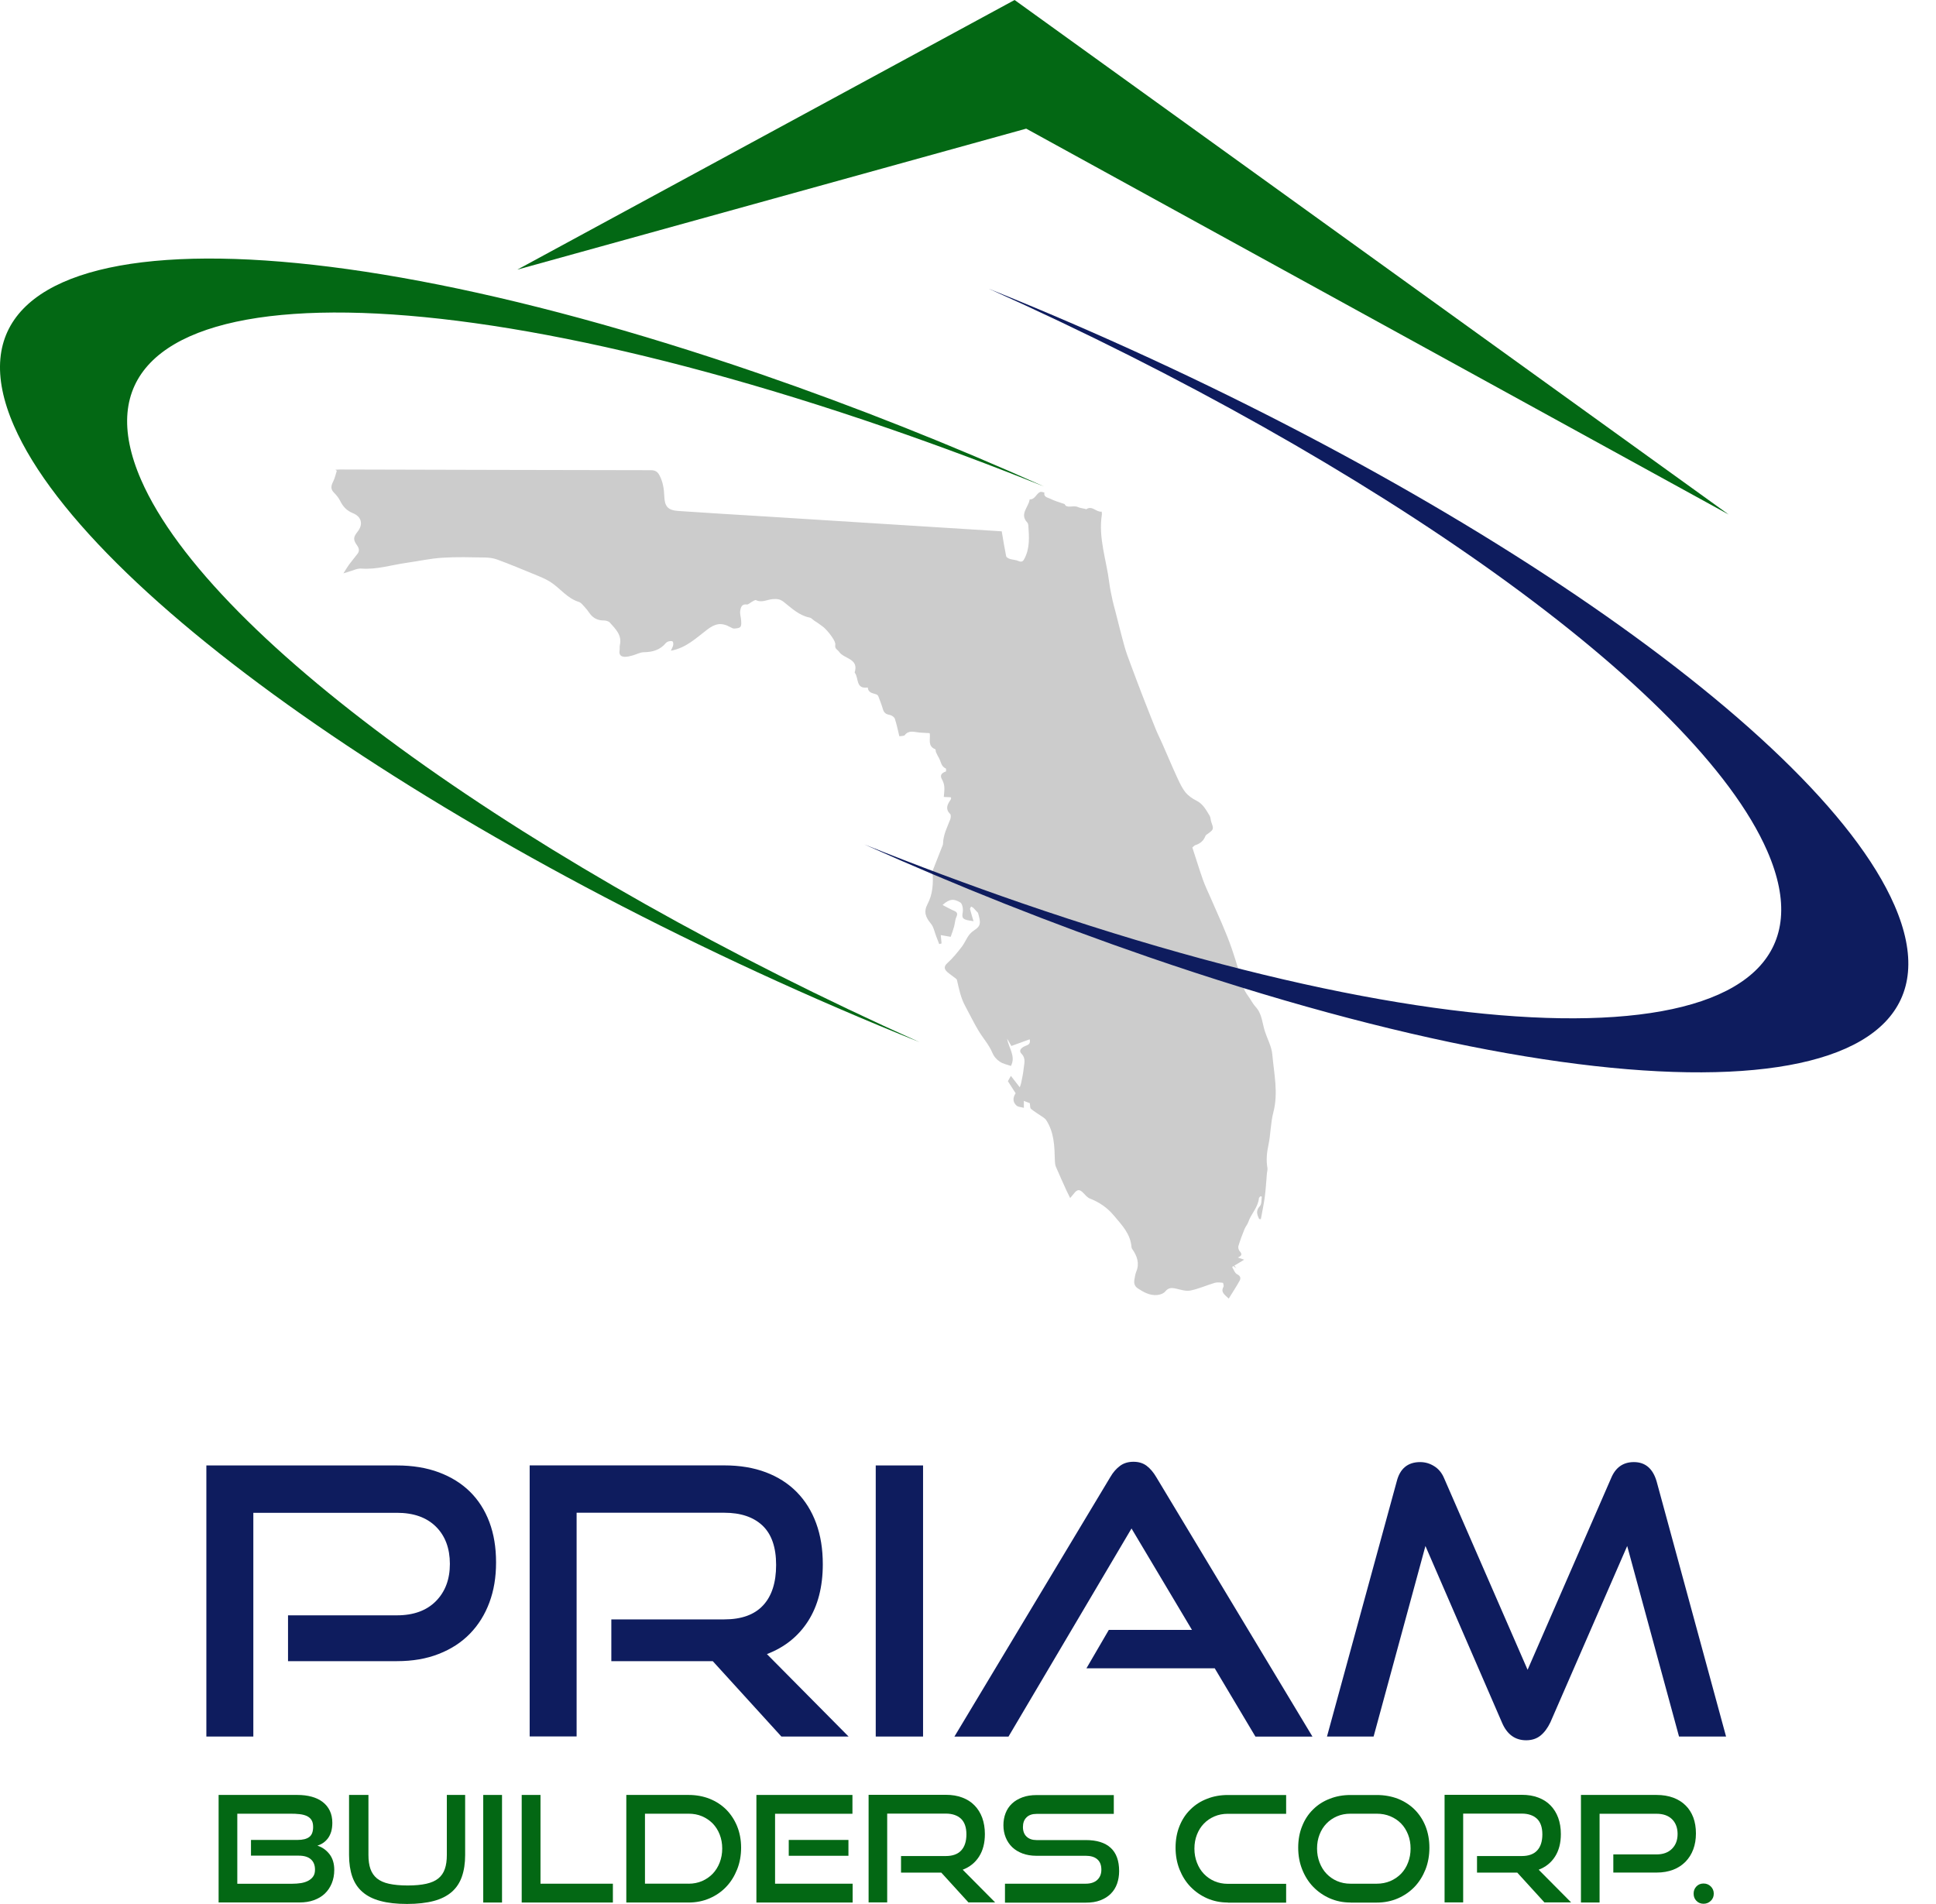 <svg xmlns="http://www.w3.org/2000/svg" width="61" height="60" viewBox="0 0 61 60" fill="none"><g clip-path="url(#clip0_268_536)"><path d="M39.674 38.413C39.606 38.274 39.563 38.149 39.698 38.004C39.758 37.941 39.741 37.808 39.758 37.708C39.743 37.704 39.727 37.702 39.713 37.698C39.696 37.718 39.668 37.739 39.666 37.761C39.639 38.049 39.418 38.252 39.33 38.513C39.304 38.589 39.245 38.652 39.214 38.728C39.142 38.905 39.075 39.083 39.02 39.267C39.005 39.314 39.028 39.394 39.063 39.431C39.145 39.518 39.126 39.576 39.001 39.627C39.083 39.655 39.138 39.676 39.202 39.696C39.091 39.764 38.991 39.825 38.891 39.884C38.914 39.911 38.936 39.937 38.956 39.964C38.922 39.941 38.889 39.919 38.85 39.894C38.84 39.913 38.824 39.933 38.828 39.939C38.875 40.013 38.907 40.119 38.975 40.152C39.085 40.205 39.102 40.279 39.059 40.358C38.956 40.544 38.838 40.722 38.715 40.922C38.585 40.794 38.454 40.724 38.55 40.55C38.566 40.52 38.542 40.424 38.527 40.424C38.444 40.413 38.352 40.403 38.274 40.426C38.019 40.501 37.771 40.614 37.512 40.667C37.371 40.696 37.209 40.644 37.064 40.61C36.925 40.577 36.819 40.571 36.715 40.697C36.662 40.763 36.547 40.802 36.457 40.81C36.23 40.828 36.038 40.724 35.855 40.603C35.748 40.534 35.722 40.436 35.744 40.319C35.758 40.24 35.769 40.156 35.799 40.08C35.912 39.813 35.83 39.584 35.677 39.363C35.664 39.347 35.654 39.324 35.652 39.304C35.622 38.885 35.354 38.611 35.1 38.309C34.884 38.051 34.639 37.886 34.336 37.767C34.261 37.736 34.199 37.661 34.14 37.6C34.017 37.469 33.942 37.471 33.831 37.62C33.803 37.657 33.77 37.692 33.719 37.753C33.674 37.663 33.642 37.6 33.611 37.534C33.494 37.277 33.378 37.021 33.267 36.762C33.243 36.7 33.239 36.629 33.237 36.562C33.225 36.12 33.216 35.679 32.959 35.291C32.934 35.252 32.889 35.225 32.851 35.197C32.728 35.113 32.599 35.037 32.485 34.943C32.45 34.914 32.46 34.835 32.448 34.765C32.395 34.745 32.334 34.72 32.26 34.692V34.91C32.174 34.886 32.082 34.886 32.031 34.841C31.904 34.729 31.909 34.588 32.001 34.451C31.923 34.328 31.847 34.212 31.757 34.071C31.77 34.05 31.798 33.997 31.851 33.903C31.951 34.032 32.033 34.138 32.131 34.263C32.146 34.22 32.164 34.177 32.174 34.132C32.205 33.979 32.24 33.825 32.254 33.67C32.27 33.513 32.33 33.351 32.187 33.208C32.101 33.122 32.148 33.031 32.295 32.965C32.379 32.928 32.481 32.912 32.444 32.751C32.252 32.82 32.068 32.887 31.866 32.961C31.829 32.896 31.78 32.814 31.733 32.73C31.778 33.022 32.015 33.282 31.853 33.59C31.739 33.55 31.602 33.525 31.498 33.453C31.4 33.386 31.32 33.3 31.263 33.165C31.157 32.914 30.962 32.703 30.822 32.464C30.676 32.219 30.552 31.96 30.415 31.708C30.274 31.451 30.217 31.169 30.153 30.887C30.145 30.846 30.086 30.815 30.045 30.783C29.963 30.715 29.861 30.66 29.8 30.578C29.753 30.517 29.751 30.441 29.841 30.358C30.016 30.2 30.168 30.014 30.311 29.826C30.437 29.659 30.488 29.446 30.689 29.32C30.907 29.181 30.909 29.082 30.815 28.766C30.768 28.715 30.723 28.664 30.674 28.615C30.654 28.594 30.623 28.584 30.599 28.568C30.587 28.594 30.558 28.625 30.564 28.647C30.593 28.764 30.629 28.876 30.674 29.029C30.578 29.011 30.484 29.007 30.403 28.972C30.3 28.927 30.319 28.843 30.335 28.741C30.352 28.643 30.323 28.478 30.258 28.439C30.057 28.32 29.927 28.314 29.698 28.518C29.806 28.574 29.898 28.625 29.994 28.672C30.088 28.719 30.212 28.733 30.133 28.899C30.09 28.988 30.09 29.101 30.061 29.201C30.035 29.297 30 29.391 29.955 29.522C29.867 29.506 29.757 29.487 29.642 29.467C29.648 29.542 29.659 29.636 29.667 29.73C29.642 29.736 29.618 29.745 29.593 29.751C29.563 29.671 29.534 29.591 29.501 29.512C29.446 29.375 29.42 29.213 29.33 29.105C29.168 28.909 29.093 28.737 29.226 28.488C29.387 28.183 29.41 27.846 29.383 27.505C29.381 27.474 29.387 27.44 29.397 27.411C29.489 27.174 29.583 26.939 29.675 26.704C29.692 26.663 29.712 26.622 29.714 26.579C29.72 26.303 29.847 26.066 29.941 25.819C29.959 25.77 29.967 25.682 29.941 25.654C29.777 25.494 29.847 25.351 29.951 25.204C29.959 25.192 29.963 25.175 29.969 25.159C29.969 25.155 29.967 25.149 29.959 25.124C29.896 25.122 29.822 25.118 29.738 25.114C29.745 25 29.763 24.893 29.753 24.787C29.747 24.707 29.716 24.626 29.677 24.554C29.614 24.444 29.651 24.362 29.808 24.309C29.808 24.278 29.814 24.223 29.802 24.217C29.653 24.156 29.651 24.003 29.585 23.888C29.55 23.829 29.52 23.765 29.491 23.702C29.479 23.674 29.485 23.616 29.469 23.61C29.224 23.514 29.317 23.302 29.297 23.13C29.295 23.11 29.283 23.089 29.289 23.103C29.17 23.097 29.072 23.093 28.974 23.085C28.811 23.071 28.641 22.995 28.506 23.167C28.482 23.197 28.408 23.189 28.337 23.201C28.288 23.005 28.253 22.821 28.194 22.646C28.175 22.593 28.089 22.537 28.026 22.527C27.914 22.507 27.852 22.46 27.82 22.351C27.781 22.214 27.728 22.082 27.677 21.947C27.668 21.922 27.646 21.896 27.623 21.887C27.511 21.84 27.362 21.845 27.343 21.673C27.343 21.669 27.335 21.665 27.331 21.665C26.957 21.718 27.061 21.362 26.935 21.203C26.931 21.199 26.929 21.193 26.929 21.189C27.07 20.749 26.591 20.766 26.44 20.541C26.393 20.471 26.297 20.451 26.318 20.324C26.33 20.253 26.273 20.161 26.226 20.089C26.162 19.991 26.085 19.899 26.003 19.815C25.946 19.754 25.872 19.709 25.805 19.658C25.758 19.623 25.707 19.593 25.658 19.56C25.609 19.527 25.566 19.472 25.513 19.462C25.175 19.395 24.94 19.162 24.687 18.963C24.577 18.878 24.479 18.869 24.344 18.88C24.172 18.894 24.003 19.002 23.821 18.912C23.794 18.9 23.739 18.939 23.698 18.959C23.641 18.988 23.581 19.055 23.53 19.049C23.369 19.025 23.34 19.147 23.324 19.241C23.306 19.337 23.345 19.442 23.351 19.544C23.355 19.615 23.367 19.703 23.33 19.752C23.299 19.795 23.208 19.801 23.14 19.807C23.101 19.811 23.056 19.787 23.017 19.766C22.723 19.601 22.529 19.65 22.268 19.852C21.93 20.11 21.616 20.418 21.137 20.506C21.168 20.437 21.197 20.388 21.209 20.337C21.217 20.298 21.217 20.241 21.195 20.216C21.174 20.195 21.115 20.2 21.076 20.21C21.041 20.218 21.001 20.238 20.978 20.265C20.798 20.482 20.563 20.549 20.29 20.553C20.169 20.553 20.052 20.623 19.932 20.655C19.85 20.678 19.764 20.7 19.681 20.698C19.568 20.694 19.499 20.637 19.521 20.506C19.531 20.447 19.519 20.384 19.531 20.326C19.603 20.01 19.39 19.817 19.213 19.617C19.172 19.572 19.084 19.552 19.018 19.552C18.82 19.552 18.675 19.47 18.565 19.309C18.52 19.241 18.467 19.176 18.412 19.117C18.36 19.061 18.307 18.99 18.242 18.969C17.87 18.857 17.649 18.534 17.341 18.338C17.188 18.24 17.012 18.172 16.842 18.101C16.454 17.942 16.068 17.78 15.673 17.635C15.549 17.588 15.408 17.57 15.275 17.568C14.827 17.561 14.378 17.547 13.932 17.576C13.554 17.6 13.18 17.684 12.804 17.737C12.332 17.803 11.873 17.954 11.386 17.917C11.255 17.907 11.118 17.98 10.984 18.017C10.945 18.027 10.906 18.042 10.82 18.068C10.896 17.95 10.943 17.868 10.998 17.792C11.084 17.676 11.178 17.566 11.266 17.449C11.335 17.357 11.311 17.271 11.247 17.181C11.123 17.006 11.131 16.928 11.264 16.758C11.45 16.526 11.396 16.282 11.116 16.17C10.924 16.092 10.806 15.963 10.718 15.784C10.671 15.688 10.599 15.602 10.524 15.526C10.409 15.412 10.43 15.306 10.497 15.175C10.552 15.069 10.575 14.948 10.612 14.834C10.597 14.823 10.581 14.813 10.567 14.803C10.614 14.801 10.661 14.795 10.708 14.795C13.971 14.803 17.235 14.813 20.5 14.817C20.639 14.817 20.715 14.856 20.78 14.981C20.89 15.191 20.923 15.412 20.931 15.643C20.943 15.966 21.05 16.08 21.375 16.102C22.306 16.166 23.236 16.221 24.168 16.278C25.856 16.384 27.544 16.491 29.232 16.597C29.961 16.642 30.691 16.689 31.42 16.734C31.463 16.736 31.506 16.74 31.563 16.744C31.608 17.008 31.649 17.267 31.702 17.527C31.71 17.564 31.774 17.598 31.819 17.613C31.909 17.641 32.009 17.641 32.093 17.68C32.189 17.723 32.238 17.686 32.276 17.61C32.454 17.275 32.426 16.916 32.401 16.558C32.399 16.527 32.389 16.489 32.368 16.466C32.113 16.194 32.415 15.98 32.442 15.737C32.614 15.745 32.646 15.557 32.773 15.504C32.808 15.489 32.861 15.514 32.906 15.52C32.877 15.671 33.018 15.677 33.096 15.718C33.221 15.784 33.361 15.82 33.545 15.886C33.607 16.037 33.817 15.91 33.962 15.978C34.034 16.011 34.118 16.017 34.195 16.037C34.206 16.039 34.22 16.053 34.224 16.049C34.414 15.916 34.538 16.147 34.712 16.123C34.716 16.162 34.722 16.19 34.718 16.215C34.602 16.953 34.863 17.647 34.951 18.363C34.974 18.55 35.017 18.738 35.056 18.924C35.078 19.031 35.111 19.133 35.137 19.239C35.235 19.621 35.329 20.006 35.436 20.388C35.487 20.57 35.554 20.745 35.62 20.921C35.73 21.221 35.844 21.518 35.957 21.816C35.998 21.922 36.038 22.029 36.081 22.135C36.192 22.417 36.302 22.701 36.416 22.981C36.48 23.136 36.557 23.287 36.625 23.441C36.78 23.794 36.929 24.15 37.091 24.501C37.164 24.66 37.24 24.826 37.348 24.963C37.436 25.073 37.563 25.163 37.692 25.227C37.902 25.331 38.002 25.521 38.112 25.703C38.147 25.76 38.143 25.84 38.166 25.907C38.247 26.126 38.243 26.142 38.049 26.279C38.023 26.297 37.99 26.318 37.98 26.346C37.922 26.495 37.816 26.585 37.665 26.632C37.632 26.643 37.606 26.675 37.569 26.706C37.681 27.049 37.786 27.393 37.904 27.728C37.974 27.922 38.063 28.108 38.147 28.298C38.38 28.835 38.63 29.363 38.82 29.92C38.959 30.327 39.075 30.738 39.194 31.148C39.226 31.263 39.316 31.363 39.382 31.467C39.439 31.557 39.494 31.653 39.565 31.731C39.77 31.954 39.77 32.248 39.858 32.511C39.935 32.746 40.064 32.977 40.087 33.218C40.14 33.827 40.283 34.434 40.121 35.053C40.033 35.387 40.039 35.744 39.966 36.083C39.913 36.329 39.892 36.564 39.935 36.809C39.944 36.86 39.923 36.917 39.919 36.97C39.897 37.218 39.884 37.467 39.852 37.712C39.821 37.949 39.77 38.184 39.727 38.419C39.706 38.417 39.684 38.415 39.663 38.413H39.674Z" fill="#CCCCCC"></path><path d="M31.157 9.1C44.972 14.652 57.223 22.866 59.689 28.523C62.448 34.849 51.928 35.583 36.194 30.161C33.151 29.113 30.137 27.912 27.235 26.61C28.87 27.266 30.525 27.885 32.189 28.459C47.925 33.88 58.443 33.147 55.684 26.82C53.459 21.716 43.272 14.531 31.157 9.1Z" fill="#0E1C5E"></path><path d="M0.439 13.417C-2.319 7.091 8.2 6.357 23.935 11.778C26.978 12.827 29.992 14.028 32.894 15.33C31.259 14.674 29.604 14.055 27.94 13.481C12.204 8.057 1.686 8.791 4.445 15.12C6.67 20.224 16.857 27.409 28.972 32.84C15.156 27.29 2.906 19.076 0.439 13.417Z" fill="#036814"></path><path d="M16.299 8.497L31.968 0L54.47 16.215L32.334 4.054L16.299 8.497Z" fill="#036814"></path><path d="M9.075 52.347V50.903H12.506C13.031 50.903 13.44 50.753 13.734 50.457C14.028 50.159 14.175 49.768 14.175 49.282C14.175 48.796 14.028 48.397 13.734 48.107C13.44 47.817 13.031 47.672 12.506 47.672H7.982V54.722H6.502V46.18H12.506C12.998 46.18 13.44 46.252 13.828 46.397C14.216 46.542 14.543 46.746 14.809 47.008C15.075 47.271 15.279 47.59 15.42 47.966C15.561 48.342 15.63 48.765 15.63 49.235C15.63 49.705 15.561 50.118 15.42 50.498C15.279 50.878 15.075 51.205 14.809 51.479C14.543 51.753 14.216 51.967 13.828 52.118C13.44 52.272 13.001 52.347 12.506 52.347H9.075ZM24.62 54.722L22.458 52.347H19.262V51.031H22.821C23.363 51.031 23.77 50.884 24.043 50.59C24.317 50.296 24.454 49.871 24.454 49.315C24.454 48.759 24.311 48.346 24.025 48.074C23.739 47.805 23.338 47.67 22.821 47.67H18.168V54.72H16.689V46.178H22.823C23.31 46.178 23.743 46.25 24.129 46.395C24.513 46.54 24.838 46.748 25.104 47.018C25.369 47.288 25.574 47.615 25.715 47.999C25.856 48.383 25.925 48.814 25.925 49.292C25.925 50.005 25.77 50.602 25.462 51.084C25.153 51.567 24.72 51.912 24.164 52.124L26.737 54.722H24.622H24.62ZM27.593 54.722V46.18H29.084V54.722H27.593ZM39.555 54.722L38.274 52.572H34.232L34.937 51.362H37.557L35.652 48.166L31.776 54.724H30.072L34.984 46.546C35.07 46.397 35.172 46.28 35.291 46.192C35.407 46.106 35.548 46.064 35.714 46.064C35.879 46.064 36.016 46.106 36.13 46.192C36.243 46.278 36.343 46.397 36.431 46.546L41.353 54.724H39.555V54.722ZM52.903 54.722L51.27 48.718L48.849 54.276C48.763 54.456 48.659 54.595 48.538 54.693C48.416 54.791 48.266 54.84 48.087 54.84C47.735 54.84 47.48 54.652 47.322 54.276L44.913 48.718L43.28 54.722H41.811L44.008 46.685C44.11 46.278 44.357 46.074 44.748 46.074C44.905 46.074 45.052 46.117 45.189 46.203C45.326 46.288 45.43 46.413 45.5 46.579L48.132 52.619L50.764 46.579C50.904 46.241 51.144 46.074 51.481 46.074C51.84 46.074 52.08 46.278 52.198 46.685L54.385 54.722H52.903Z" fill="#0E1C5E"></path><path d="M6.888 59.953V56.563H9.369C9.535 56.563 9.684 56.581 9.819 56.618C9.954 56.655 10.07 56.71 10.166 56.784C10.262 56.857 10.338 56.949 10.391 57.059C10.444 57.17 10.471 57.297 10.471 57.44C10.471 57.548 10.458 57.644 10.434 57.724C10.409 57.803 10.375 57.873 10.332 57.93C10.289 57.987 10.238 58.036 10.181 58.075C10.123 58.114 10.062 58.142 10.001 58.161C10.156 58.21 10.283 58.302 10.383 58.431C10.483 58.561 10.532 58.727 10.532 58.925C10.532 59.08 10.505 59.221 10.454 59.346C10.403 59.471 10.33 59.581 10.236 59.671C10.142 59.761 10.025 59.83 9.89 59.879C9.755 59.928 9.604 59.951 9.441 59.951H6.891L6.888 59.953ZM7.908 58.48V57.981H9.371C9.539 57.981 9.664 57.95 9.745 57.887C9.827 57.826 9.866 57.719 9.866 57.57C9.866 57.48 9.849 57.407 9.815 57.354C9.78 57.298 9.731 57.258 9.668 57.227C9.604 57.198 9.529 57.178 9.439 57.168C9.351 57.157 9.251 57.154 9.142 57.154H7.477V59.362H9.194C9.3 59.362 9.398 59.354 9.488 59.34C9.578 59.324 9.655 59.299 9.721 59.262C9.786 59.225 9.835 59.181 9.872 59.125C9.909 59.07 9.925 58.999 9.925 58.915C9.925 58.776 9.882 58.668 9.794 58.59C9.708 58.514 9.58 58.476 9.412 58.476H7.906L7.908 58.48Z" fill="#036814"></path><path d="M14.077 56.563H14.656V58.455C14.656 58.717 14.621 58.944 14.553 59.138C14.486 59.332 14.378 59.493 14.233 59.62C14.085 59.747 13.898 59.843 13.667 59.904C13.436 59.965 13.154 59.998 12.825 59.998C12.496 59.998 12.22 59.967 11.987 59.904C11.756 59.843 11.566 59.747 11.421 59.62C11.274 59.493 11.168 59.332 11.1 59.138C11.033 58.944 10.998 58.717 10.998 58.455V56.563H11.609V58.455C11.609 58.627 11.629 58.772 11.672 58.895C11.715 59.015 11.783 59.115 11.877 59.193C11.973 59.27 12.099 59.328 12.257 59.362C12.416 59.397 12.612 59.416 12.845 59.416C13.078 59.416 13.274 59.397 13.432 59.362C13.591 59.326 13.718 59.27 13.812 59.193C13.908 59.115 13.975 59.015 14.016 58.895C14.059 58.774 14.079 58.627 14.079 58.455V56.563H14.077Z" fill="#036814"></path><path d="M15.226 59.953V56.563H15.818V59.953H15.226Z" fill="#036814"></path><path d="M16.438 59.953V56.563H17.03V59.36H19.311V59.953H16.44H16.438Z" fill="#036814"></path><path d="M19.734 59.953V56.563H21.697C21.936 56.563 22.157 56.604 22.36 56.684C22.562 56.765 22.735 56.878 22.883 57.025C23.028 57.172 23.142 57.346 23.226 57.55C23.308 57.754 23.351 57.979 23.351 58.224C23.351 58.469 23.31 58.698 23.226 58.909C23.142 59.119 23.03 59.303 22.883 59.456C22.738 59.61 22.562 59.732 22.36 59.82C22.157 59.908 21.936 59.953 21.697 59.953H19.734ZM21.697 59.36C21.851 59.36 21.99 59.332 22.12 59.277C22.249 59.221 22.361 59.144 22.456 59.046C22.549 58.948 22.623 58.831 22.676 58.694C22.729 58.557 22.756 58.41 22.756 58.251C22.756 58.091 22.729 57.946 22.676 57.809C22.623 57.675 22.549 57.558 22.456 57.462C22.36 57.366 22.249 57.29 22.12 57.235C21.992 57.18 21.851 57.154 21.697 57.154H20.322V59.358H21.697V59.36Z" fill="#036814"></path><path d="M23.833 59.953V56.563H26.859V57.156H24.421V59.36H26.865V59.953H23.835H23.833ZM24.852 58.48V57.981H26.733V58.48H24.852Z" fill="#036814"></path><path d="M30.517 59.953L29.659 59.011H28.39V58.488H29.802C30.016 58.488 30.178 58.429 30.286 58.312C30.394 58.196 30.45 58.026 30.45 57.805C30.45 57.585 30.392 57.421 30.28 57.313C30.166 57.207 30.006 57.151 29.802 57.151H27.954V59.949H27.368V56.559H29.802C29.994 56.559 30.168 56.587 30.319 56.645C30.472 56.702 30.601 56.784 30.705 56.892C30.811 57 30.891 57.129 30.948 57.282C31.003 57.435 31.032 57.605 31.032 57.795C31.032 58.077 30.971 58.314 30.848 58.506C30.725 58.698 30.554 58.835 30.333 58.919L31.355 59.949H30.515L30.517 59.953Z" fill="#036814"></path><path d="M31.665 59.953V59.36H34.208C34.367 59.36 34.487 59.319 34.573 59.24C34.659 59.16 34.702 59.052 34.702 58.919C34.702 58.772 34.659 58.664 34.573 58.59C34.487 58.516 34.367 58.48 34.208 58.48H32.65C32.491 58.48 32.348 58.455 32.219 58.408C32.09 58.359 31.982 58.294 31.892 58.208C31.804 58.122 31.735 58.02 31.688 57.903C31.641 57.787 31.616 57.656 31.616 57.517C31.616 57.378 31.639 57.254 31.684 57.137C31.729 57.021 31.796 56.92 31.884 56.837C31.972 56.753 32.082 56.688 32.213 56.639C32.344 56.59 32.493 56.567 32.661 56.567H35.094V57.16H32.661C32.524 57.16 32.417 57.196 32.344 57.27C32.268 57.343 32.231 57.446 32.231 57.574C32.231 57.703 32.27 57.805 32.346 57.877C32.422 57.948 32.526 57.985 32.657 57.985H34.209C34.555 57.985 34.816 58.065 34.994 58.228C35.172 58.39 35.262 58.635 35.262 58.964C35.262 59.107 35.239 59.24 35.197 59.36C35.154 59.481 35.088 59.587 35 59.675C34.913 59.763 34.804 59.832 34.671 59.883C34.538 59.935 34.385 59.957 34.208 59.957H31.665V59.953Z" fill="#036814"></path><path d="M38.687 59.953C38.45 59.953 38.233 59.908 38.033 59.82C37.833 59.732 37.659 59.61 37.51 59.456C37.362 59.303 37.248 59.119 37.164 58.909C37.081 58.698 37.04 58.469 37.04 58.224C37.04 57.979 37.081 57.748 37.164 57.544C37.246 57.339 37.361 57.164 37.51 57.019C37.657 56.873 37.831 56.761 38.033 56.684C38.233 56.604 38.452 56.565 38.687 56.565H40.524V57.157H38.687C38.533 57.157 38.395 57.184 38.266 57.239C38.137 57.294 38.025 57.37 37.933 57.466C37.839 57.562 37.767 57.677 37.714 57.812C37.661 57.946 37.634 58.093 37.634 58.255C37.634 58.416 37.661 58.561 37.714 58.698C37.767 58.835 37.839 58.952 37.933 59.05C38.027 59.148 38.137 59.225 38.266 59.281C38.395 59.336 38.535 59.364 38.687 59.364H40.524V59.957H38.687V59.953Z" fill="#036814"></path><path d="M42.551 59.953C42.314 59.953 42.097 59.908 41.897 59.82C41.697 59.732 41.523 59.61 41.374 59.456C41.227 59.303 41.112 59.119 41.029 58.909C40.945 58.698 40.904 58.469 40.904 58.224C40.904 57.979 40.945 57.748 41.029 57.544C41.11 57.339 41.225 57.164 41.374 57.019C41.521 56.873 41.695 56.761 41.897 56.684C42.097 56.604 42.316 56.565 42.551 56.565H43.377C43.622 56.565 43.846 56.606 44.051 56.685C44.253 56.767 44.429 56.88 44.576 57.027C44.721 57.174 44.836 57.348 44.917 57.552C44.997 57.756 45.038 57.981 45.038 58.226C45.038 58.471 44.997 58.7 44.915 58.911C44.831 59.121 44.717 59.305 44.57 59.459C44.423 59.612 44.247 59.734 44.045 59.822C43.842 59.91 43.62 59.955 43.379 59.955H42.553L42.551 59.953ZM43.377 59.36C43.532 59.36 43.675 59.332 43.806 59.277C43.936 59.221 44.049 59.144 44.145 59.046C44.239 58.948 44.314 58.831 44.365 58.694C44.419 58.557 44.445 58.41 44.445 58.251C44.445 58.091 44.419 57.946 44.365 57.809C44.312 57.675 44.239 57.558 44.145 57.462C44.051 57.366 43.938 57.29 43.806 57.235C43.675 57.18 43.532 57.154 43.377 57.154H42.551C42.398 57.154 42.259 57.18 42.13 57.235C42.001 57.29 41.889 57.366 41.797 57.462C41.703 57.558 41.631 57.672 41.578 57.807C41.525 57.942 41.498 58.089 41.498 58.251C41.498 58.412 41.525 58.557 41.578 58.694C41.631 58.831 41.703 58.948 41.797 59.046C41.891 59.144 42.001 59.221 42.13 59.277C42.259 59.332 42.4 59.36 42.551 59.36H43.377Z" fill="#036814"></path><path d="M48.665 59.953L47.807 59.011H46.538V58.488H47.95C48.164 58.488 48.326 58.429 48.434 58.312C48.542 58.196 48.597 58.026 48.597 57.805C48.597 57.585 48.54 57.421 48.428 57.313C48.313 57.207 48.154 57.151 47.95 57.151H46.102V59.949H45.516V56.559H47.95C48.142 56.559 48.316 56.587 48.467 56.645C48.62 56.702 48.749 56.784 48.853 56.892C48.959 57 49.039 57.129 49.096 57.282C49.151 57.435 49.18 57.605 49.18 57.795C49.18 58.077 49.119 58.314 48.996 58.506C48.873 58.698 48.702 58.835 48.481 58.919L49.503 59.949H48.663L48.665 59.953Z" fill="#036814"></path><path d="M50.833 59.011V58.437H52.194C52.402 58.437 52.564 58.377 52.682 58.259C52.801 58.14 52.858 57.985 52.858 57.793C52.858 57.601 52.799 57.442 52.682 57.327C52.566 57.213 52.402 57.156 52.194 57.156H50.4V59.953H49.813V56.563H52.196C52.392 56.563 52.566 56.592 52.721 56.649C52.874 56.706 53.005 56.788 53.109 56.892C53.216 56.996 53.295 57.123 53.353 57.272C53.408 57.421 53.436 57.589 53.436 57.775C53.436 57.961 53.408 58.126 53.353 58.275C53.297 58.426 53.216 58.555 53.109 58.666C53.003 58.774 52.874 58.86 52.721 58.919C52.568 58.978 52.392 59.009 52.196 59.009H50.835L50.833 59.011Z" fill="#036814"></path><path d="M53.998 59.673C53.998 59.763 53.968 59.839 53.904 59.9C53.841 59.961 53.765 59.992 53.675 59.992C53.586 59.992 53.51 59.961 53.451 59.9C53.392 59.839 53.363 59.765 53.363 59.673C53.363 59.581 53.392 59.508 53.451 59.446C53.51 59.385 53.584 59.354 53.675 59.354C53.767 59.354 53.841 59.385 53.904 59.446C53.966 59.508 53.998 59.583 53.998 59.673Z" fill="#036814"></path></g><defs><clipPath id="clip0_268_536"><rect width="60.129" height="60" fill="white"></rect></clipPath></defs></svg>